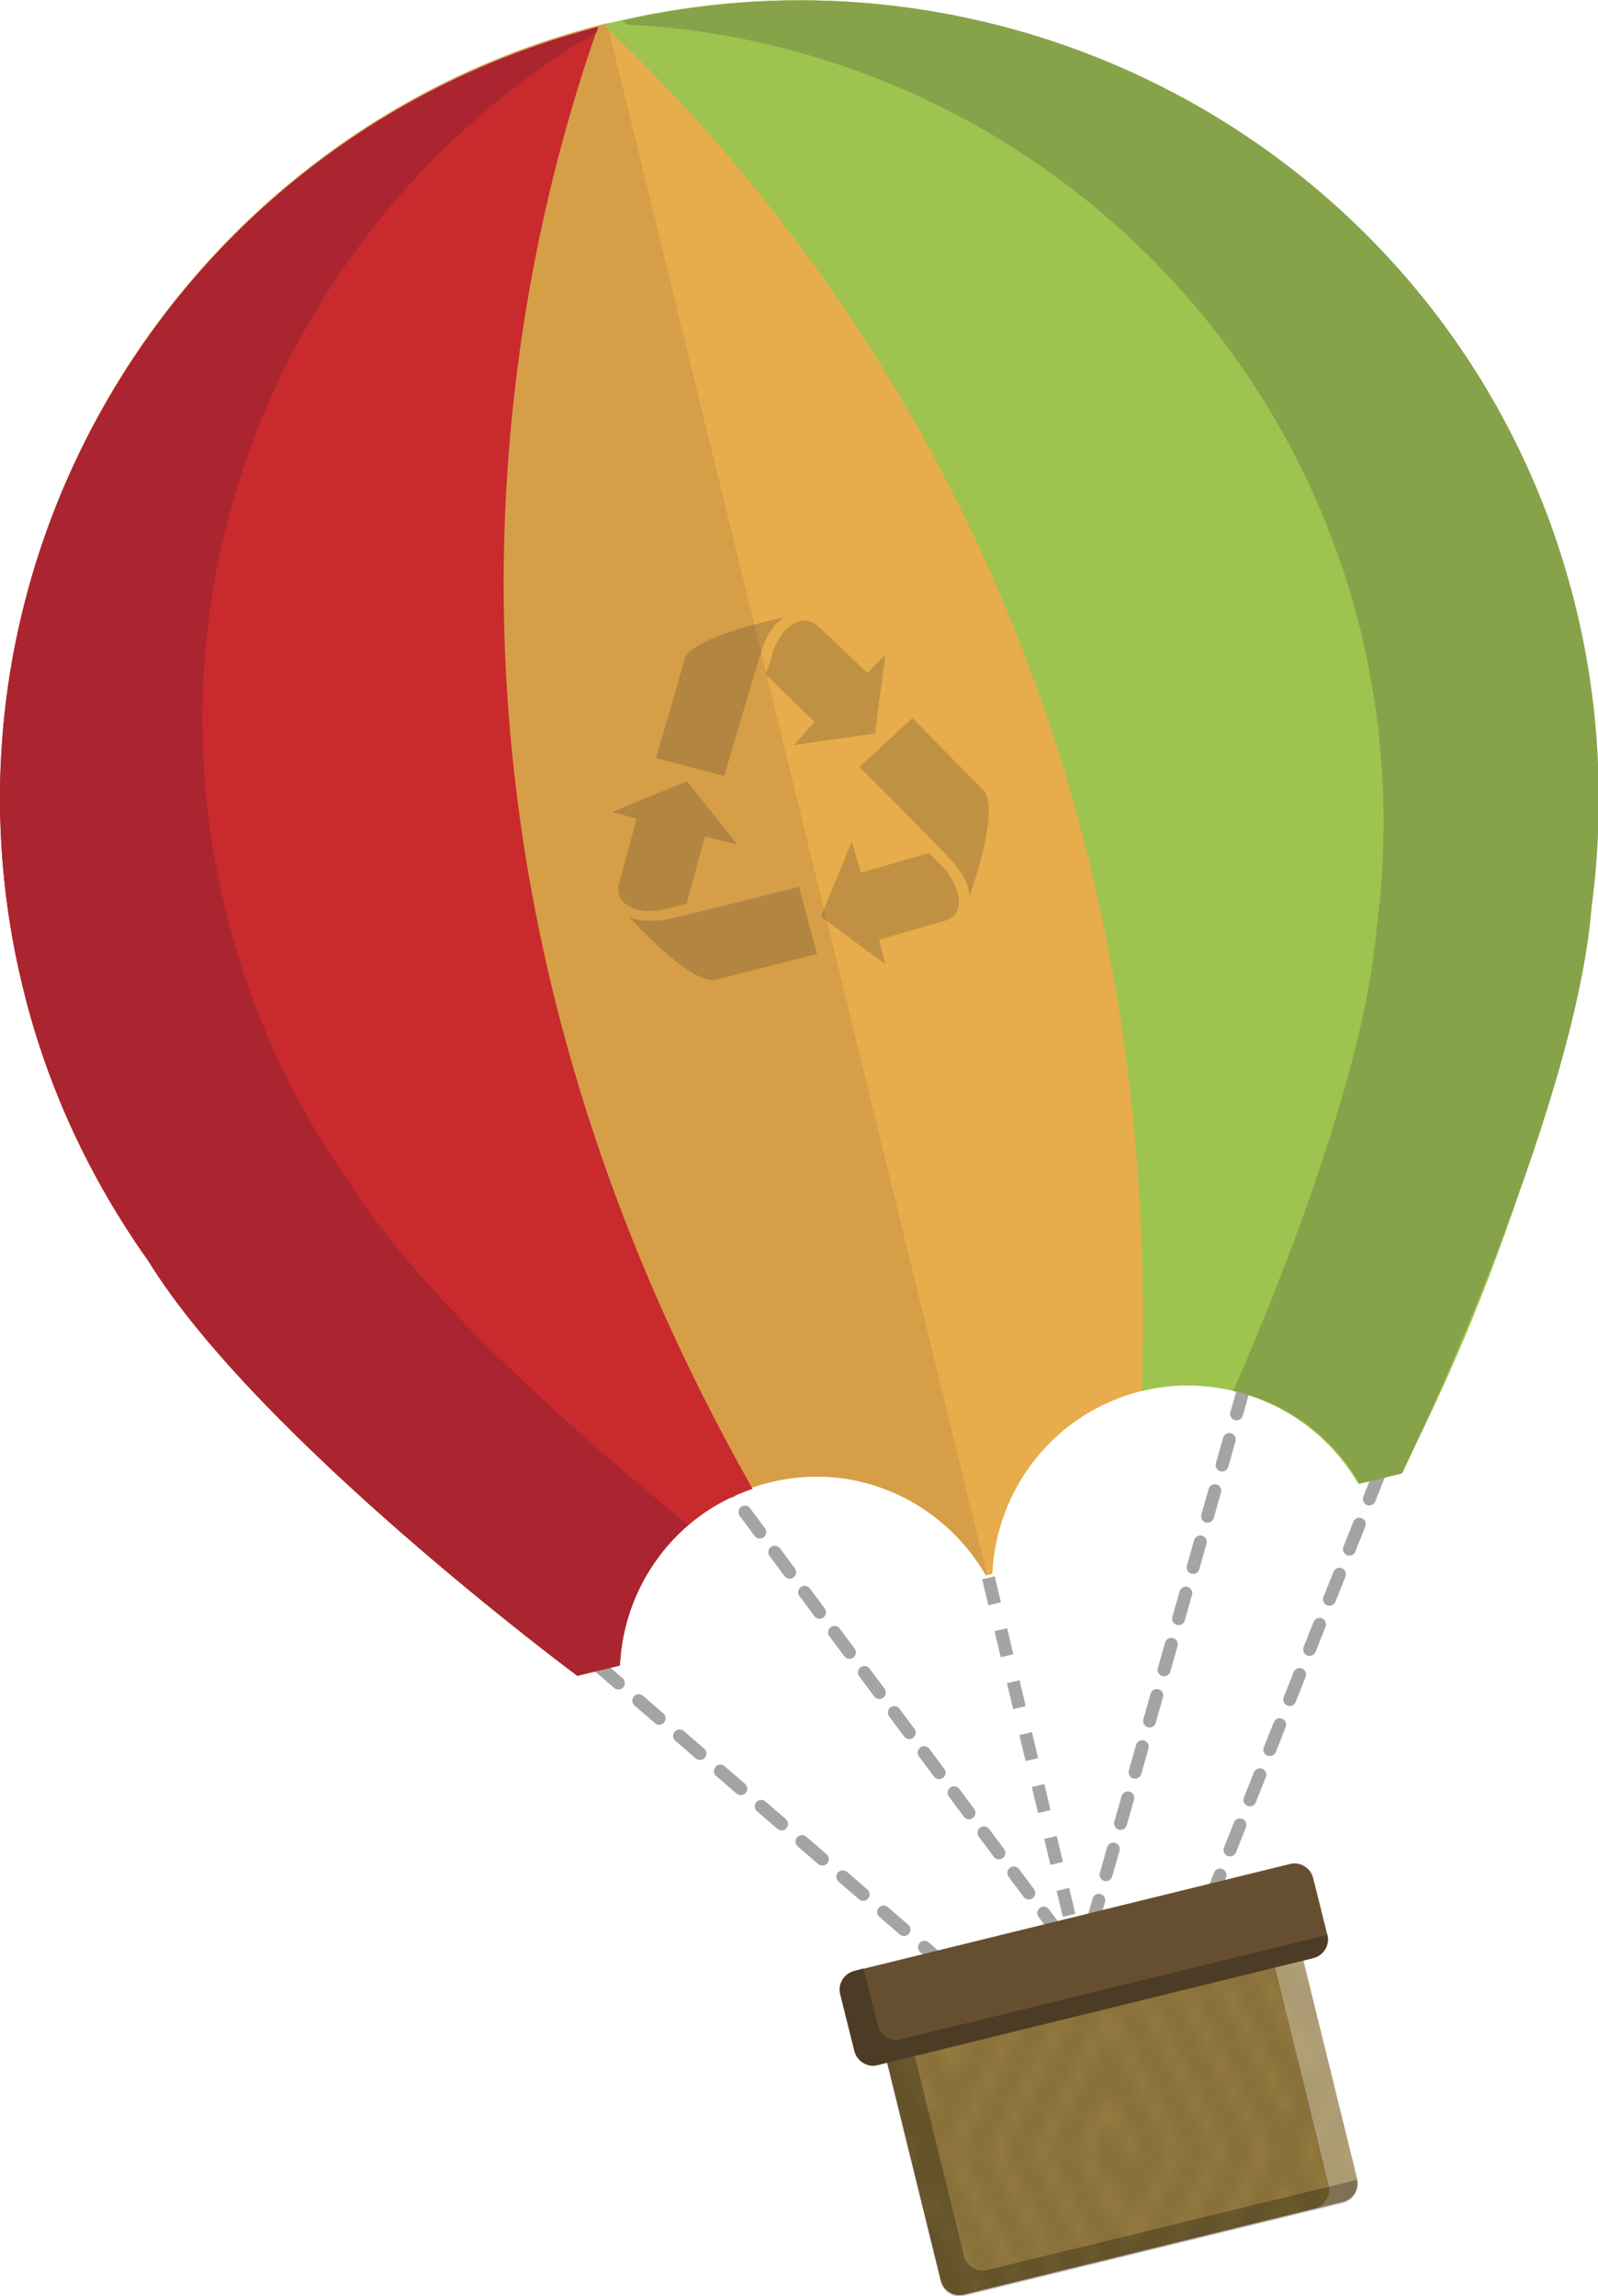 <svg xmlns="http://www.w3.org/2000/svg" width="124" height="178.1" viewBox="0 0 124 178.1"><defs><pattern x="-815.8" y="-78.3" width="81.6" height="108.8" patternUnits="userSpaceOnUse" id="a" viewBox="12.4 -132.8 81.6 108.8" overflow="visible"><g fill="none"><path d="M12.4-24v-108.8H94V-24z"/><path stroke="#F3D15A" stroke-width=".95" stroke-linecap="square" d="M80.4-.2L68.5-24l11.9-23.8L92.3-24 82.1-3.6 71.9-24l8.5-17 8.5 17-6.8 13.6L75.3-24l5.1-10.2L85.5-24l-3.4 6.8-3.4-6.8 1.7-3.4 1.7 3.4"/><path stroke="#F3D37D" stroke-width=".95" stroke-linecap="square" d="M66.8-27.4L54.9-51.2 66.8-75l11.9 23.8-10.2 20.4-10.2-20.4 8.5-17 8.5 17-6.8 13.6-6.8-13.6 5.1-10.2 5.1 10.2-3.4 6.8-3.4-6.8 1.7-3.4 1.7 3.4"/><path stroke="#F7E288" stroke-width=".95" stroke-linecap="square" d="M53.2-.2L41.3-24l11.9-23.8L65.1-24 54.9-3.6 44.7-24l8.5-17 8.5 17-6.8 13.6L48.1-24l5.1-10.2L58.3-24l-3.4 6.8-3.4-6.8 1.7-3.4 1.7 3.4"/><path stroke="#F6DE75" stroke-width=".95" stroke-linecap="square" d="M39.6-27.4L27.7-51.2 39.6-75l11.9 23.8-10.2 20.4-10.2-20.4 8.5-17 8.5 17-6.8 13.6-6.8-13.6 5.1-10.2 5.1 10.2-3.4 6.8-3.4-6.8 1.7-3.4 1.7 3.4M26-.2L14.1-24 26-47.8 37.9-24 27.7-3.6 17.5-24 26-41l8.5 17-6.8 13.6L20.9-24 26-34.2 31.1-24l-3.4 6.8-3.4-6.8 1.7-3.4 1.7 3.4"/><path stroke="#F3CF80" stroke-width=".95" stroke-linecap="square" d="M12.4-27.4L.5-51.2 12.4-75l11.9 23.8-10.2 20.4L3.9-51.2l8.5-17 8.5 17-6.8 13.6-6.8-13.6 5.1-10.2 5.1 10.2-3.4 6.8-3.4-6.8 1.7-3.4 1.7 3.4"/><path stroke="#F3D08E" stroke-width=".95" stroke-linecap="square" d="M80.4-54.6L68.5-78.4l11.9-23.8 11.9 23.8L82.1-58 71.9-78.4l8.5-17 8.5 17-6.8 13.6-6.8-13.6 5.1-10.2 5.1 10.2-3.4 6.8-3.4-6.8 1.7-3.4 1.7 3.4"/><path stroke="#F3D37D" stroke-width=".95" stroke-linecap="square" d="M66.8-81.8l-11.9-23.8 11.9-23.8 11.9 23.8-10.2 20.4-10.2-20.4 8.5-17 8.5 17L68.5-92l-6.8-13.6 5.1-10.2 5.1 10.2-3.4 6.8-3.4-6.8 1.7-3.4 1.7 3.4"/><path stroke="#F2CE86" stroke-width=".95" stroke-linecap="square" d="M54.9-78.4l-1.7-3.4-1.7 3.4 3.4 6.8 3.4-6.8-5.1-10.2-5.1 10.2 6.8 13.6 6.8-13.6-8.5-17-8.5 17L54.9-58l10.2-20.4-11.9-23.8-11.9 23.8 11.9 23.8"/><path stroke="#F3D15A" stroke-width=".95" stroke-linecap="square" d="M39.6-81.8l-11.9-23.8 11.9-23.8 11.9 23.8-10.2 20.4-10.2-20.4 8.5-17 8.5 17L41.3-92l-6.8-13.6 5.1-10.2 5.1 10.2-3.4 6.8-3.4-6.8 1.7-3.4 1.7 3.4"/><path stroke="#F4D361" stroke-width=".95" stroke-linecap="square" d="M26-54.6L14.1-78.4 26-102.2l11.9 23.8L27.7-58 17.5-78.4l8.5-17 8.5 17-6.8 13.6-6.8-13.6L26-88.6l5.1 10.2-3.4 6.8-3.4-6.8 1.7-3.4 1.7 3.4"/><path stroke="#F3CF80" stroke-width=".95" stroke-linecap="square" d="M12.4-81.8L.5-105.6l11.9-23.8 11.9 23.8-10.2 20.4-10.2-20.4 8.5-17 8.5 17L14.1-92l-6.8-13.6 5.1-10.2 5.1 10.2-3.4 6.8-3.4-6.8 1.7-3.4 1.7 3.4M94-27.4L82.1-51.2 94-75l11.9 23.8-10.2 20.4-10.2-20.4 8.5-17 8.5 17-6.8 13.6-6.8-13.6L94-61.4l5.1 10.2-3.4 6.8-3.4-6.8 1.7-3.4 1.7 3.4M94-81.8l-11.9-23.8L94-129.4l11.9 23.8-10.2 20.4-10.2-20.4 8.5-17 8.5 17L95.7-92l-6.8-13.6 5.1-10.2 5.1 10.2-3.4 6.8-3.4-6.8L94-109l1.7 3.4"/><path stroke="#F4D361" stroke-width=".95" stroke-linecap="square" d="M80.4-109l-11.9-23.8 11.9-23.8 11.9 23.8-10.2 20.4-10.2-20.4 8.5-17 8.5 17-6.8 13.6-6.8-13.6 5.1-10.2 5.1 10.2-3.4 6.8-3.4-6.8 1.7-3.4 1.7 3.4"/><path stroke="#F7E697" stroke-width=".95" stroke-linecap="square" d="M54.9-132.8l-1.7-3.4-1.7 3.4 3.4 6.8 3.4-6.8-5.1-10.2-5.1 10.2 6.8 13.6 6.8-13.6-8.5-17-8.5 17 10.2 20.4 10.2-20.4-11.9-23.8-11.9 23.8L53.2-109"/><path stroke="#F6DD7B" stroke-width=".95" stroke-linecap="square" d="M26-109l-11.9-23.8L26-156.6l11.9 23.8-10.2 20.4-10.2-20.4 8.5-17 8.5 17-6.8 13.6-6.8-13.6L26-143l5.1 10.2-3.4 6.8-3.4-6.8 1.7-3.4 1.7 3.4"/></g></pattern></defs><g fill="none" stroke="#A4A4A3" stroke-miterlimit="10"><path d="M76 119.4l.3 1"/><path stroke-dasharray="2.071,2.071" d="M76.7 122.4l6.5 27.2"/><path d="M83.4 150.6l.2 1"/></g><path fill="#E7AC4B" d="M122.2 47.3C114 14 80.5-6.3 47.3 1.8 14 9.9-6.3 43.5 1.8 76.7c1.9 7.8 5.3 14.9 9.7 21.1C20 111.6 44.8 130 44.8 130l3.3-.8c.3-6.6 4.8-12.5 11.6-14.2 6.8-1.7 13.5 1.5 16.8 7.2l.5-.1c.3-6.6 4.8-12.5 11.6-14.2 6.8-1.7 13.5 1.5 16.8 7.2l3.3-.8c9.7-18.7 13.4-36.2 14.4-42 0-.3.1-.6.2-.9.1-.7.2-1.1.2-1.1h-.1c1-7.4.7-15.2-1.2-23z"/><path fill="#D69E47" d="M47.1 1.8C14 10-6.3 43.5 1.8 76.7c1.9 7.8 5.3 14.9 9.7 21.1C20 111.6 44.8 130 44.8 130l3.3-.8c.3-6.6 4.8-12.5 11.6-14.2 6.8-1.7 13.5 1.5 16.8 7.2h.1L47.1 1.8z"/><g fill="none" stroke="#A4A4A3" stroke-linecap="round" stroke-miterlimit="10"><path d="M44.1 127.2l.7.6"/><path stroke-dasharray="2.091,2.091" d="M46.4 129.2l27.7 23.9"/><path d="M74.9 153.8l.8.7"/></g><g fill="none" stroke="#A4A4A3" stroke-linecap="round" stroke-miterlimit="10"><path d="M92.7 150.3l.4-.9"/><path stroke-dasharray="2.092,2.092" d="M93.9 147.4l13.5-34"/><path d="M107.8 112.5l.3-1"/></g><g fill="none" stroke="#A4A4A3" stroke-linecap="round" stroke-miterlimit="10"><path d="M56.1 114.9l.6.8"/><path stroke-dasharray="1.94,1.94" d="M57.8 117.3l24.9 33.4"/><path d="M83.3 151.5l.6.8.3-.9"/><path stroke-dasharray="2.064,2.064" d="M84.7 149.4l12.1-42.7"/><path d="M97.1 105.7l.2-1"/></g><path fill="#C92A2D" d="M1.8 76.7c1.9 7.8 5.3 14.9 9.7 21.1C20 111.6 44.8 130 44.8 130l3.3-.8c.3-6.2 4.3-11.7 10.3-13.7C30.7 66.6 38.7 24 46.4 2.1 13.7 10.6-6.3 43.8 1.8 76.7z"/><path fill="#AA252F" d="M27.1 91.7c-4.4-6.2-7.7-13.3-9.6-21.1C10.8 43.4 23.3 16 46.3 2.5c0-.1.1-.2.1-.4C13.7 10.6-6.3 43.8 1.8 76.7c1.9 7.8 5.3 14.9 9.7 21.1C20 111.6 44.8 130 44.8 130l3.3-.8c.2-4.3 2.2-8.2 5.3-10.9-8-6.5-20.7-17.6-26.3-26.6z"/><path fill="#9DC44E" d="M123.2 71.5c.1-.7.2-1.1.2-1.1h-.1c1-7.5.8-15.4-1.2-23.2C114 14 80.5-6.3 47.3 1.8c-.2 0-.3.1-.5.1 16.9 15.9 43.7 50 41.8 106 6.7-1.6 13.5 1.5 16.8 7.2l3.3-.8c9.7-18.7 13.4-36.2 14.4-42 0-.2.1-.5.1-.8z"/><path fill="#86A349" d="M106.8 72.2c1-7.5.7-15.3-1.2-23.2-6.7-27.2-30.4-45.8-57-47.1l-.3-.3c33-7.5 66 12.7 74 45.6 1.9 7.8 2.2 15.7 1.2 23.2-1.3 16.2-14.7 43.9-14.7 43.9l-3.3.8c-2.1-3.7-5.7-6.3-9.8-7.2 4.1-9.4 10.2-25.1 11.1-35.7z"/><path fill="#89713A" d="M105.3 169c.2.8-.3 1.6-1.1 1.8L74.8 178c-.8.2-1.6-.3-1.8-1.1l-4.7-19.1c-.2-.8.3-1.6 1.1-1.8l29.4-7.2c.8-.2 1.6.3 1.8 1.1l4.7 19.1z"/><path opacity=".1" fill="url(#a)" d="M105.3 169c.2.8-.3 1.6-1.1 1.8L74.8 178c-.8.2-1.6-.3-1.8-1.1l-4.7-19.1c-.2-.8.3-1.6 1.1-1.8l29.4-7.2c.8-.2 1.6.3 1.8 1.1l4.7 19.1z"/><path opacity=".29" fill="#FFF" d="M98.8 148.8l-2.2.5c.8-.2 1.6.3 1.8 1.1l4.7 19.1c.2.8-.3 1.6-1.1 1.8l2.2-.5c.8-.2 1.3-1 1.1-1.8l-4.7-19.1c-.2-.8-1-1.3-1.8-1.1z"/><path opacity=".27" fill="#010302" d="M76.6 176.1c-.8.2-1.6-.3-1.8-1.1l-4.7-19.1-.7.2c-.8.2-1.3 1-1.1 1.8L73 177c.2.8 1 1.3 1.8 1.1l29.4-7.2c.8-.2 1.3-1 1.1-1.8l-28.7 7z"/><path fill="#664F30" d="M103 150.1c.2.8-.3 1.6-1.1 1.8l-33.8 8.3c-.8.2-1.6-.3-1.8-1.1l-1.1-4.4c-.2-.8.3-1.6 1.1-1.8l33.8-8.3c.8-.2 1.6.3 1.8 1.1l1.1 4.4z"/><path fill="#4C3C26" d="M68.1 160.2l33.8-8.3c.8-.2 1.3-1 1.1-1.8l-33.1 8.1c-.8.2-1.6-.3-1.8-1.1l-1.1-4.4-.7.2c-.8.2-1.3 1-1.1 1.8l1.1 4.4c.2.8 1 1.3 1.8 1.1z"/><path fill="#252324" d="M62 68.8s-7.1 1.8-9.7 2.4c-2.5.6-3.5-.1-3.5-.1s4.8 5.4 6.8 4.9c1.5-.4 7.8-2 7.8-2L62 68.8zm-4.8-3.3l-3.9-4.9-5.8 2.4 1.9.5-1.4 5.2c-.3 1.7 1.9 2.3 3.7 1.8.5-.1 1.1-.3 1.6-.4V70l1.4-5.1 2.5.6zm9.5-6s5.1 5.1 6.9 7c1.8 1.8 1.6 3.1 1.6 3.1s2.5-6.8 1.1-8.3c-1.1-1.1-5.5-5.6-5.5-5.6l-4.1 3.8zm-.6 5.8l-2.4 5.8 5 3.7-.5-1.9 5.2-1.5c1.7-.6 1-2.8-.2-4.1l-1.1-1.1H72l-5.2 1.5-.7-2.4zm-9.9-5.1s2-6.9 2.8-9.4c.7-2.5 1.9-2.9 1.9-2.9s-7.3 1.4-7.8 3.3c-.4 1.5-2.2 7.6-2.2 7.6l5.3 1.4zm5.4-2.4l6.3-.9.8-6.1-1.4 1.4-3.9-3.7c-1.4-1.1-3 .5-3.5 2.3-.1.5-.3 1-.5 1.5l3.8 3.7-1.6 1.8z" opacity=".2"/></svg>